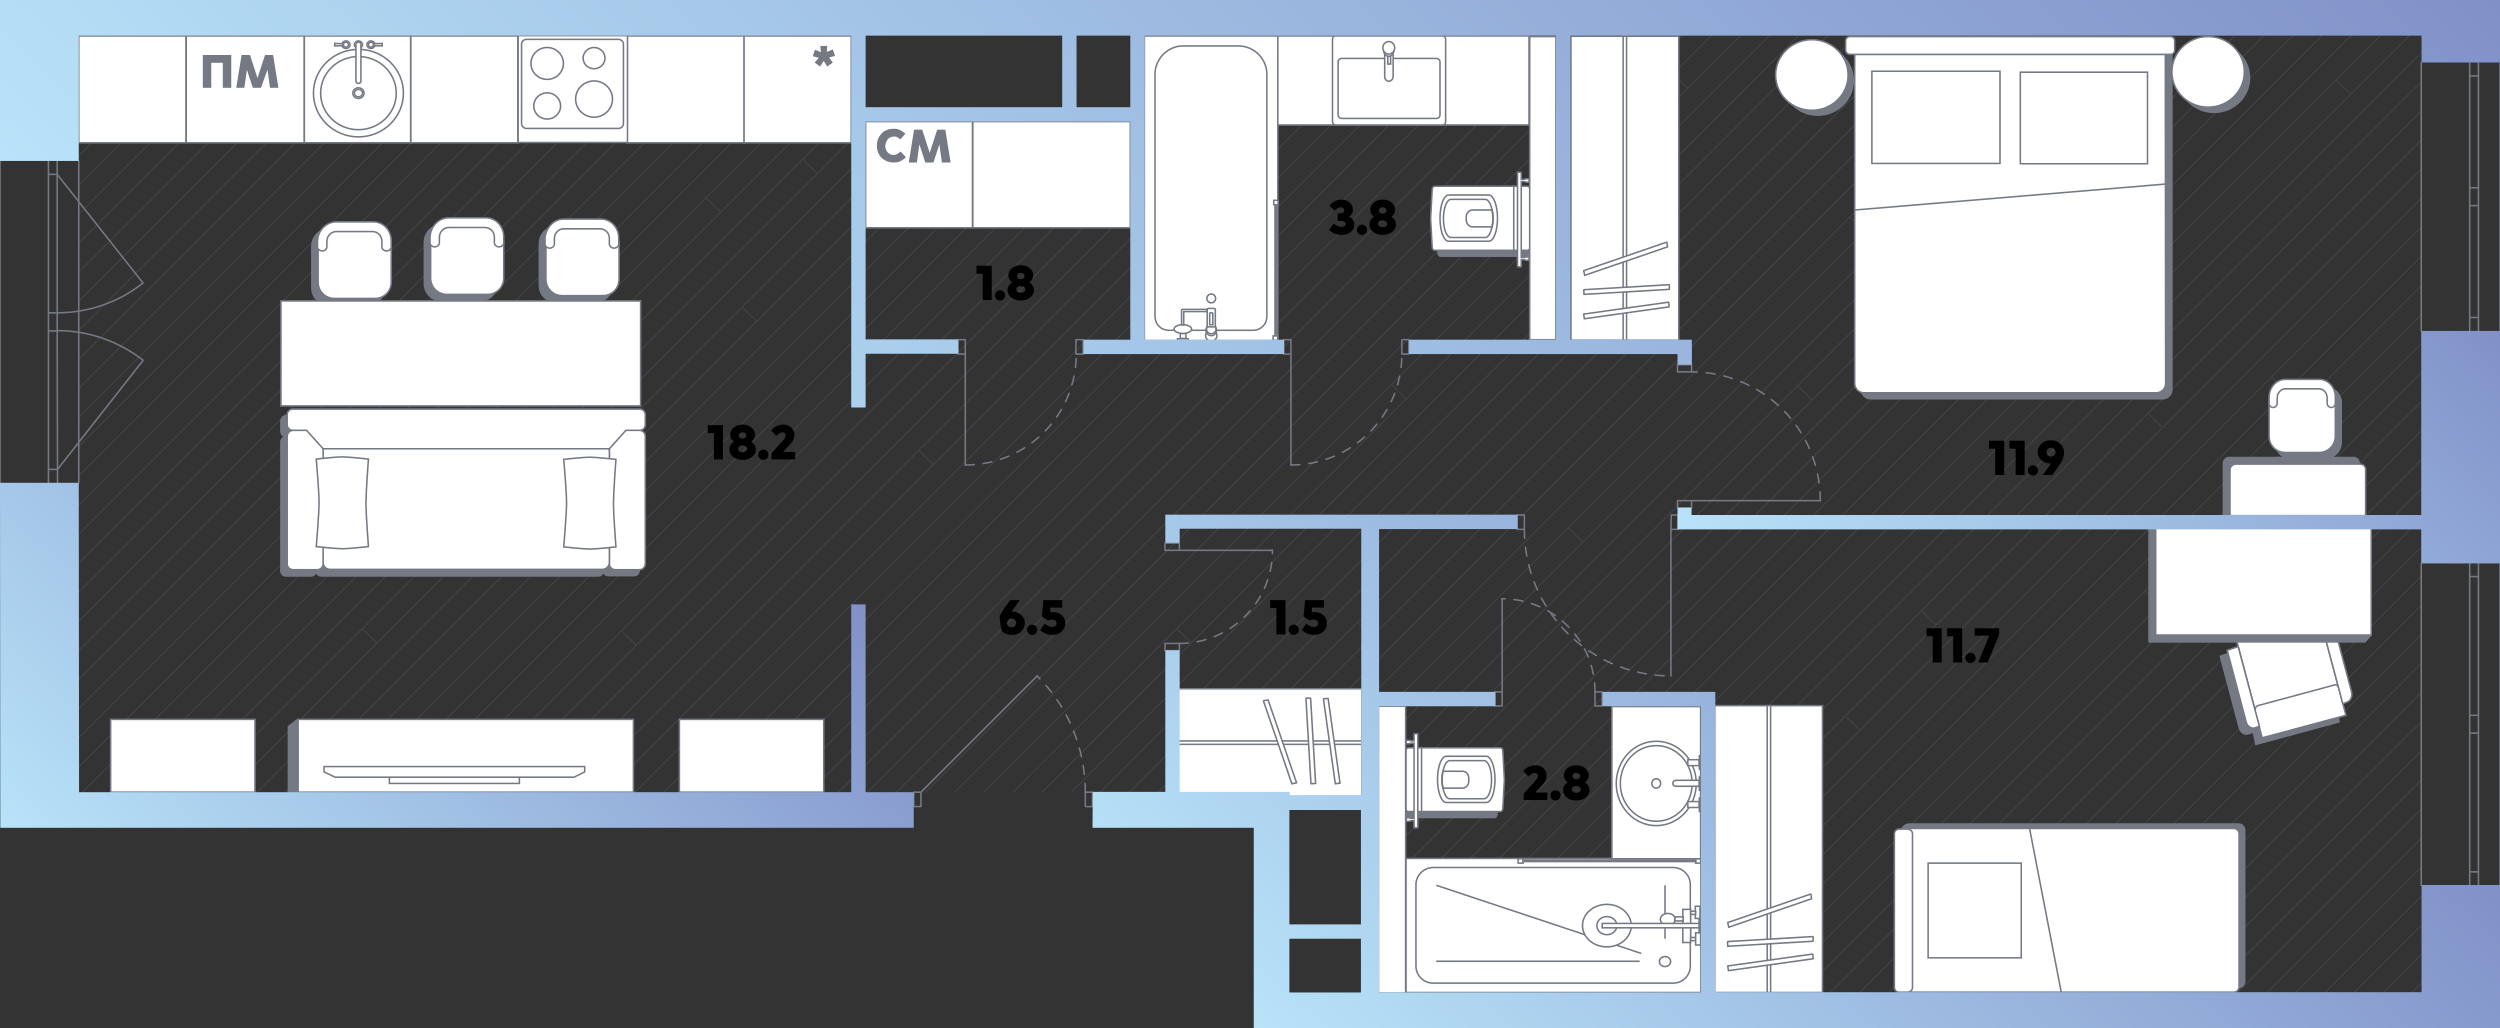 <svg width="800" height="329" fill="none" xmlns="http://www.w3.org/2000/svg"><rect width="100%" height="100%" fill="#333333" stroke="none"/><g clip-path="url(#a)"><path d="M774.8 54.1 511.3 317.6M774.8 44.8 502 317.602M774.8 35.5 492.7 317.6M774.8 26.201l-291.4 291.4M774.801 16.9l-300.7 300.7M774.8 119.301l-198.3 198.3M774.8 128.6l-189 189m189.001-179.7-179.7 179.7M774.8 147.201l-170.4 170.4M774.8 156.5 613.7 317.6M774.8 63.4 520.7 317.6M774.8 72.701 530 317.601M774.8 82 539.3 317.6M774.801 91.4l-226.2 226.2M774.8 100.701l-216.9 216.9M774.8 110 567.2 317.6m207.6-151.799L623 317.601M774.8 175.1 632.3 317.6m142.501-133.2-133.2 133.2M774.8 203 660.3 317.6m114.501-105.299-105.2 105.3M774.8 221.6l-95.9 96m95.9-123.899-123.9 123.9M774.8 231l-86.6 86.6m86.6-77.299-77.3 77.3m77.3-68.001-68 68m68.001-58.7-58.7 58.7m58.699-49.399-49.4 49.4m49.4-40.101-40.1 40.1m40.1-30.799-30.8 30.8m30.8-21.501-21.5 21.5m21.501-12.2-12.2 12.2m12.199-2.899-2.9 2.9M380.1 11.4l-13.9 13.9m23.2-13.9L147.3 253.5M398.701 11.4l-242.1 242.1M408 11.4 165.9 253.5M417.3 11.4 175.2 253.5M538.3 11.4 296.2 253.5M547.6 11.4 305.5 253.5M556.9 11.4 314.8 253.5M566.2 11.4l-242 242.1M575.5 11.4l-242 242.1M584.8 11.4l-242 242.1M594.101 11.4l-242 242.1M603.4 11.4l-242 242.1M612.7 11.4l-242 242.1M622.1 11.4 380 253.5M631.4 11.4 389.3 253.5M640.701 11.4l-242.1 242.1M650 11.4 407.9 253.5M659.301 11.4l-243.2 243.2M668.6 11.4 425.4 254.6M677.9 11.4 434.7 254.6M687.2 11.4l-246 246.1M696.5 11.4 441.2 266.8M705.8 11.4 441.2 276.1M771 11.4 464.8 317.6M715.1 11.4l-273.9 274m283.2-274L441.2 294.7M733.7 11.4 441.2 304M743 11.4 436.9 317.6M752.3 11.4 446.2 317.6M761.7 11.4 455.5 317.6M193.9 11.4 25.2 180.2M203.3 11.4 25.2 189.5M212.6 11.4 25.2 198.8M221.9 11.4 25.2 208.1m206-196.7-206 206m215.3-206L25.2 226.7M249.8 11.4 25.3 236M259.1 11.4 25.3 245.3M268.4 11.4 25.3 254.6M370.8 11.4l-4.6 4.6m60.401-4.6-242 242.1M435.9 11.4l-242 242.1M463.8 11.4l-242 242.1M473.101 11.4l-242 242.1M482.5 11.4 240.4 253.5M491.8 11.4 249.7 253.5M501.1 11.4 259 253.5M510.4 11.4 268.3 253.5M519.701 11.4l-242.1 242.1M529 11.4 286.9 253.5M175.3 11.4 25.2 161.6M147.4 11.4 25.2 133.6M156.7 11.4 25.2 142.9M166 11.4 25.2 152.3M184.6 11.4 25.2 170.9m420-159.5-242 242.1M454.5 11.4l-242 242.1M100.9 11.4 25.2 87.1m85-75.7-85 85m94.3-85-94.3 94.3m103.6-94.3L25.2 115M138.1 11.4 25.2 124.3M82.3 11.4 25.2 68.5m29.1-57.1L25.2 40.6m38.5-29.2L25.2 49.9M73 11.4 25.2 59.2m66.4-47.8L25.2 77.8m10.5-66.4L25.2 22M45 11.4 25.2 31.3m29.1-19.9L25.2 40.6m247.201-23.8-236.8 236.701M272.4 26.1 45 253.5M272.4 35.4 54.3 253.5M278.201 38.9l-214.6 214.6M287.5 38.9 72.9 253.5M324.701 38.9l-214.6 214.6M296.8 38.9 82.2 253.5M306.1 38.9 91.5 253.5M315.4 38.9 100.8 253.5M334 38.9 119.4 253.5M347.9 34.3 128.7 253.502M357.2 34.3 138 253.502M326.3 46.6l4.6 4.7m61.8 31.3 4.7 4.6m67.3-11.4 4.6 4.6m-24 42.6 4.7 4.7m72.5-53.9 4.6 4.6m-25.2 90.5 4.6 4.6m-129.899 27.6 4.7 4.6m53.099-6.6 4.7 4.6m93.7 27.3 4.6 4.7m53.201-6.6 4.6 4.6M686.4 189l4.7 4.7m53.1-6.6 4.7 4.6M689.7 27.5l4.7 4.7m-24 42.6 4.6 4.7m72.5-53.9 4.7 4.6m-25.3 90.4 4.7 4.7M535.4 23.6l4.7 4.7M592 69.4l4.6 4.7m18.3 121.3 4.7 4.6m67.8-67.699 4.6 4.6M575.3 123.4l4.6 4.6M256.8 50.9l4.7 4.7m-24 42.601 4.6 4.7M294 144l4.7 4.7m-137-39.899 4.7 4.6m-24 42.699 4.6 4.6m51.9 41.2 4.7 4.6M169.4 17.4l4.6 4.7m51.9 41.101 4.7 4.7M445.2 253.5l4.6 4.6m-333.9-56.899 4.7 4.6" opacity=".3" stroke="#757984" stroke-width=".255" stroke-miterlimit="10" stroke-linecap="round" stroke-linejoin="round"/><path d="M25.2 154.5v-103M0 154.5v-103m18.4 102.999v-4.3m0 0h-2.9m0 0v4.3m0-54.399v5.8m0 0h2.8m0 0v-5.8m.1 50.1-.1-44.3m-2.8 0v44.3m2.9.001 27.4-34.9M18.3 100.1h-2.8m0-48.6v4.3m0 0h2.8m0 0v-4.3m0 48.601v-44.3m-2.8-.001v44.301M18.3 55.8l27.5 34.8m0 24.701c-7.8-6.1-17.5-9.5-27.4-9.5m-.1-5.701c9.9 0 19.6-3.3 27.4-9.5M800 180.301v103m-25.2-103v103m18.3-103v4.2m0-.001h-2.8m0 .001v-4.2m0 54.299v-5.7m0 0h2.8m0 0v5.7m0-50.1v44.4m-2.8 0v-44.4m2.8 50.102h-2.8m0 48.698V279m0 0h2.8m0 0v4.3m0-48.698v44.4m-2.8 0v-44.4M800 20v85.9M774.8 20v85.9M793.1 20v4.3m0 0h-2.8m0 0V20m0 45.8v-5.7m0 0h2.8m0 0v5.7m0-41.5v35.8m-2.8 0V24.3m2.8 41.5h-2.8m0 40.1v-4.3m0 0h2.8m0 0v4.3m0-40.1v35.801m-2.8 0v-35.8" stroke="#757984" stroke-width=".5" stroke-miterlimit="10" stroke-linecap="round" stroke-linejoin="round"/><path d="M347.3 253.501c0-14-5.5-27.4-15.4-37.2" stroke="#757984" stroke-width=".5" stroke-miterlimit="10" stroke-linecap="round" stroke-linejoin="round" stroke-dasharray="2.86 2.86"/><path d="M349.601 258.102h-2.3m0-.002v-4.6m0 0h2.3m0 0v4.6m-57.201-4.6h2.3m0 0v4.6m0 .002h-2.3m0-.002v-4.6m2.3.001 37.2-37.2" stroke="#757984" stroke-width=".5" stroke-miterlimit="10" stroke-linecap="round" stroke-linejoin="round"/><path d="M413.1 148.799c19.6 0 35.5-15.9 35.5-35.5" stroke="#757984" stroke-width=".5" stroke-miterlimit="10" stroke-linecap="round" stroke-linejoin="round" stroke-dasharray="2.86 2.86"/><path d="M450.8 108.699h-2.2m0 0v4.6m0 0h2.2m0 0v-4.6m-40 4.6h2.3m0 0v-4.6m0 0h-2.3m0 0v4.6m2.3 0v35.5" stroke="#757984" stroke-width=".5" stroke-miterlimit="10" stroke-linecap="round" stroke-linejoin="round"/><path d="M308.899 148.799c19.6 0 35.5-15.9 35.5-35.5" stroke="#757984" stroke-width=".5" stroke-miterlimit="10" stroke-linecap="round" stroke-linejoin="round" stroke-dasharray="2.86 2.86"/><path d="M346.6 108.699h-2.3m0 0v4.6m0 0h2.3m0 0v-4.6m-40 4.6h2.3m-.001 0v-4.6m.001 0h-2.3m0 0v4.6m2.299 0v35.5" stroke="#757984" stroke-width=".5" stroke-miterlimit="10" stroke-linecap="round" stroke-linejoin="round"/><path d="M582.5 160.2c0-22.8-18.4-41.2-41.2-41.2" stroke="#757984" stroke-width=".5" stroke-miterlimit="10" stroke-linecap="round" stroke-linejoin="round" stroke-dasharray="2.86 2.86"/><path d="M536.8 116.699v2.3m0 .001h4.5m0-.001v-2.3m0 0h-4.5m4.5 45.8v-2.3m0 0h-4.5m0 0v2.3m0 .001h4.5m0-2.301h41.2" stroke="#757984" stroke-width=".5" stroke-miterlimit="10" stroke-linecap="round" stroke-linejoin="round"/><path d="M487.8 169.4c0 25.9 21 46.9 46.9 46.9" stroke="#757984" stroke-width=".5" stroke-miterlimit="10" stroke-linecap="round" stroke-linejoin="round" stroke-dasharray="2.86 2.86"/><path d="M487.8 164.801h-2.3m2.3 4.6v-4.6m-2.3 4.599h2.3m-2.3-4.599v4.6m49.2-.001h2.3m-2.2-4.599-.1 4.6m2.3-4.6h-2.2m2.2 4.6v-4.6m-2.3 51.499v-46.9" stroke="#757984" stroke-width=".5" stroke-miterlimit="10" stroke-linecap="round" stroke-linejoin="round"/><path d="M377.399 205.902c16.4 0 29.8-13.3 29.8-29.8" stroke="#757984" stroke-width=".5" stroke-miterlimit="10" stroke-linecap="round" stroke-linejoin="round" stroke-dasharray="2.86 2.86"/><path d="M372.8 208.2v-2.3m0 0h4.6m-.001 0v2.3m.001.001h-4.6m4.599-34.4v2.3m.001.001h-4.6m0-.001v-2.3m0 0h4.6m-.001 2.301h29.7" stroke="#757984" stroke-width=".5" stroke-miterlimit="10" stroke-linecap="round" stroke-linejoin="round"/><path d="M510.401 221.4c0-16.4-13.3-29.8-29.8-29.8" stroke="#757984" stroke-width=".5" stroke-miterlimit="10" stroke-linecap="round" stroke-linejoin="round" stroke-dasharray="2.86 2.86"/><path d="M512.7 225.9h-2.3m0 0v-4.5m0 0h2.3m0 0v4.5m-34.3-4.5h2.3m0 0v4.5m0 0h-2.3m0 0v-4.5m2.3 0v-29.8" stroke="#757984" stroke-width=".5" stroke-miterlimit="10" stroke-linecap="round" stroke-linejoin="round"/><path d="M59.5 11.5H25.2v34.2h34.3V11.5Zm22.1 218.701H35.4v23.3h46.2v-23.3Zm182 0h-46.2v23.3h46.2v-23.3ZM311.2 38.9H277v34h34.2v-34Zm50.5 0h-50.4v34h50.4v-34ZM97.4 11.5H59.6v34.2h37.8V11.5Zm68.3 0h-34.3v34.2h34.3V11.5Zm72.5 0h-37.5v34.2h37.5V11.5Z" fill="#fff" stroke="#747984" stroke-width=".5" stroke-miterlimit="10"/><path d="M272.401 11.5h-34.3v34.2h34.3V11.5Z" fill="#fff" stroke="#747984" stroke-width=".5" stroke-miterlimit="10"/><path d="m714.7 208.6 4.7 17.6L746 219l2.5 12-26.6 7.2-.8-3.9-1.6.5c-1.2.4-2.5-.4-2.9-1.8l-6.1-23 4.2-1.4Z" fill="#747984" stroke="#747984" stroke-width=".5" stroke-miterlimit="10"/><path d="m741.5 194.301-26.2 9.1 7.7 29 26.2-9.2-7.7-28.9Z" fill="#fff" stroke="#747984" stroke-width=".5" stroke-miterlimit="10"/><path d="m722.5 225.8 24.5-6.6c.6-.2 1.2.2 1.4.9l2.3 8.8-26.8 7.2-2.3-8.6c-.1-.7.3-1.5.9-1.7Z" fill="#fff" stroke="#747984" stroke-width=".5" stroke-miterlimit="10"/><path d="m723 232.4-1.3.5c-1.2.4-2.5-.4-2.9-1.8l-6.1-23 3.5-1.2 6.8 25.5Zm26.7-7.2 1.3-.5c1.2-.4 1.9-1.9 1.5-3.3l-6.1-23-3.5 1.2 6.8 25.6Z" fill="#fff" stroke="#747984" stroke-width=".5" stroke-miterlimit="10"/><path d="M758.8 168.4h-69.1v34.9h69.1v-34.9Z" fill="#fff" stroke="#747984" stroke-width=".5" stroke-miterlimit="10"/><path d="M689.8 168.5v34.8h68.8l-1.8 2.1h-69.1v-36.9h2.1Z" fill="#747984" stroke="#747984" stroke-width=".5" stroke-miterlimit="10"/><path d="M583.2 225.801h-34.5v91.8h34.5v-91.8Z" fill="#fff" stroke="#747984" stroke-width=".5" stroke-miterlimit="10"/><path d="M566.6 225.801h-1.1v91.8h1.1v-91.8Z" fill="#fff" stroke="#747984" stroke-width=".5" stroke-miterlimit="10"/><path d="m553.1 310.601 27.1-3.8s.1 0 0-.1l-.1-1.3s0-.1-.1-.1l-27.1 3.8s-.1 0 0 .1l.2 1.4c-.1 0-.1 0 0 0Z" fill="#fff"/><path d="m553.1 310.601 27.1-3.8s.1 0 0-.1l-.1-1.3s0-.1-.1-.1l-27.1 3.8s-.1 0 0 .1l.2 1.4Zm0 0c-.1 0-.1 0 0 0Z" stroke="#747984" stroke-width=".5" stroke-miterlimit="10"/><path d="m552.9 302.801 27.2-1.6s.1 0 .1-.1v-1.3s0-.1-.1-.1l-27.2 1.6s-.1 0-.1.1l.1 1.4Z" fill="#fff" stroke="#747984" stroke-width=".5" stroke-miterlimit="10"/><path d="m553.199 296.702 26.5-9.1v-.1l-.2-1.3s0-.1-.1-.1l-26.5 9.1v.1l.3 1.4c-.1 0-.1 0 0 0Z" fill="#fff"/><path d="m553.199 296.702 26.5-9.1v-.1l-.2-1.3s0-.1-.1-.1l-26.5 9.1v.1l.3 1.4Zm0 0c-.1 0-.1 0 0 0Z" stroke="#747984" stroke-width=".5" stroke-miterlimit="10"/><path d="M537.2 11.6h-34.5v97.3h34.5V11.6Z" fill="#fff" stroke="#747984" stroke-width=".5" stroke-miterlimit="10"/><path d="M520.5 11.6h-1.1v97.3h1.1V11.6Z" fill="#fff" stroke="#747984" stroke-width=".5" stroke-miterlimit="10"/><path d="m507 101.999 27.1-3.8s.1 0 0-.1l-.1-1.3s0-.1-.1-.1l-27.1 3.8s-.1 0 0 .1l.2 1.4Z" fill="#fff" stroke="#747984" stroke-width=".5" stroke-miterlimit="10"/><path d="m506.901 94.2 27.2-1.6s.1 0 .1-.1v-1.3s0-.1-.1-.1l-27.2 1.6s-.1 0-.1.1l.1 1.4c-.1 0-.1 0 0 0Z" fill="#fff"/><path d="m506.901 94.2 27.2-1.6s.1 0 .1-.1v-1.3s0-.1-.1-.1l-27.2 1.6s-.1 0-.1.1l.1 1.4Zm0 0c-.1 0-.1 0 0 0Z" stroke="#747984" stroke-width=".5" stroke-miterlimit="10"/><path d="m507.101 88.1 26.5-9.1v-.1l-.2-1.3s0-.1-.1-.1l-26.5 9.1v.1l.3 1.4ZM131.4 11.5h-34v34.2h34V11.5Z" fill="#fff" stroke="#747984" stroke-width=".5" stroke-miterlimit="10"/><path d="M114.7 43.799c7.953 0 14.4-6.268 14.4-14s-6.447-14-14.4-14-14.4 6.268-14.4 14 6.447 14 14.4 14Z" fill="#fff" stroke="#747984" stroke-width=".5" stroke-miterlimit="10"/><path d="M114.7 41.5c6.682 0 12.1-5.239 12.1-11.7 0-6.462-5.418-11.7-12.1-11.7-6.683 0-12.1 5.238-12.1 11.7 0 6.461 5.417 11.7 12.1 11.7Z" fill="#fff" stroke="#747984" stroke-width=".5" stroke-miterlimit="10"/><path d="M114.699 31.5c.995 0 1.8-.762 1.8-1.7 0-.94-.805-1.7-1.8-1.7-.994 0-1.8.76-1.8 1.7 0 .938.806 1.7 1.8 1.7Z" fill="#fff" stroke="#747984" stroke-width=".5" stroke-miterlimit="10"/><path d="M114.699 31c.718 0 1.3-.538 1.3-1.2 0-.663-.582-1.2-1.3-1.2-.718 0-1.3.537-1.3 1.2 0 .662.582 1.2 1.3 1.2Zm4-15.5c.718 0 1.3-.538 1.3-1.2 0-.663-.582-1.2-1.3-1.2-.718 0-1.3.537-1.3 1.2 0 .662.582 1.2 1.3 1.2Zm-4 0c.718 0 1.3-.538 1.3-1.2 0-.663-.582-1.2-1.3-1.2-.718 0-1.3.537-1.3 1.2 0 .662.582 1.2 1.3 1.2Z" fill="#fff" stroke="#747984" stroke-width=".5" stroke-miterlimit="10"/><path d="M114.699 13.5c.5 0 .8.3.8.7V26c0 .4-.4.7-.8.7s-.8-.3-.8-.7V14.2c0-.4.3-.7.8-.7Zm4.7.5 2.9-.1v.8l-2.9-.1V14Z" fill="#fff" stroke="#747984" stroke-width=".5" stroke-miterlimit="10"/><path d="M118.699 15.1a.8.8 0 1 0 0-1.6.8.8 0 0 0 0 1.6Zm-8 .4c.718 0 1.3-.538 1.3-1.2 0-.663-.582-1.2-1.3-1.2-.718 0-1.3.537-1.3 1.2 0 .662.582 1.2 1.3 1.2Z" fill="#fff" stroke="#747984" stroke-width=".5" stroke-miterlimit="10"/><path d="m110.1 14-3-.1v.8l3-.1V14Z" fill="#fff" stroke="#747984" stroke-width=".5" stroke-miterlimit="10"/><path d="M110.699 15.1a.8.8 0 1 0 0-1.6.8.8 0 0 0 0 1.6Zm90.101-3.7h-35v34.2h35V11.4Z" fill="#fff" stroke="#747984" stroke-width=".5" stroke-miterlimit="10"/><path d="M199.499 14.2v25.3c0 .9-.7 1.6-1.6 1.6h-29.4c-.9 0-1.6-.7-1.6-1.6V14.2c0-.9.7-1.6 1.6-1.6h29.4c.9 0 1.6.7 1.6 1.6Z" fill="#fff" stroke="#747984" stroke-width=".5" stroke-miterlimit="10"/><path d="M175.1 38.101c2.375 0 4.3-1.88 4.3-4.2 0-2.32-1.925-4.2-4.3-4.2s-4.3 1.88-4.3 4.2c0 2.32 1.925 4.2 4.3 4.2Zm-.001-12.7c2.872 0 5.2-2.283 5.2-5.1 0-2.816-2.328-5.1-5.2-5.1-2.871 0-5.2 2.284-5.2 5.1 0 2.817 2.329 5.1 5.2 5.1ZM190.1 37.5c3.259 0 5.9-2.596 5.9-5.8 0-3.203-2.641-5.8-5.9-5.8-3.258 0-5.9 2.597-5.9 5.8 0 3.204 2.642 5.8 5.9 5.8Zm0-15.499c1.933 0 3.5-1.522 3.5-3.4s-1.567-3.4-3.5-3.4-3.5 1.522-3.5 3.4 1.567 3.4 3.5 3.4Z" fill="#fff" stroke="#747984" stroke-width=".5" stroke-miterlimit="10"/><path d="M105.2 73.3h12.5c3 0 5.4 2.4 5.4 5.4v13.4c0 3-2.4 5.4-5.4 5.4h-12.5c-3 0-5.4-2.4-5.4-5.4V78.8c0-3 2.4-5.5 5.4-5.5Z" fill="#747984" stroke="#747984" stroke-width=".5" stroke-miterlimit="10"/><path d="M107 74h13c2.9 0 5.2 2.3 5.2 5.2v11.1c0 2.9-2.3 5.2-5.2 5.2h-13c-2.9 0-5.2-2.3-5.2-5.2V79.2c0-2.8 2.4-5.2 5.2-5.2Z" fill="#fff" stroke="#747984" stroke-width=".5" stroke-miterlimit="10"/><path d="M107.6 71h11.9c3.2 0 5.7 2.7 5.7 6.1V79c0 .7-.7 1.3-1.5 1.3s-1.5-.6-1.5-1.3v-1.8c0-1.7-1.3-3.1-3-3.1h-11.6c-1.6 0-3 1.4-3 3.1V79c0 .7-.7 1.3-1.5 1.3s-1.5-.6-1.5-1.3v-2c.2-3.3 2.8-6 6-6Z" fill="#fff" stroke="#747984" stroke-width=".5" stroke-miterlimit="10"/><path d="M141.2 72.002h12.5c3 0 5.4 2.4 5.4 5.4v13.4c0 3-2.4 5.4-5.4 5.4h-12.5c-3 0-5.4-2.4-5.4-5.4v-13.3c0-3 2.4-5.5 5.4-5.5Z" fill="#747984" stroke="#747984" stroke-width=".5" stroke-miterlimit="10"/><path d="M143 72.701h13c2.9 0 5.2 2.3 5.2 5.2v11.1c0 2.9-2.3 5.2-5.2 5.2h-13c-2.9 0-5.2-2.3-5.2-5.2v-11.1c0-2.9 2.4-5.2 5.2-5.2Z" fill="#fff" stroke="#747984" stroke-width=".5" stroke-miterlimit="10"/><path d="M143.6 69.701h11.9c3.2 0 5.7 2.7 5.7 6.1v1.9c0 .7-.7 1.3-1.5 1.3s-1.5-.6-1.5-1.3v-1.8c0-1.7-1.3-3.1-3-3.1h-11.6c-1.6 0-3 1.4-3 3.1v1.8c0 .7-.7 1.3-1.5 1.3s-1.5-.6-1.5-1.3v-1.9c.2-3.4 2.8-6.1 6-6.1Z" fill="#fff" stroke="#747984" stroke-width=".5" stroke-miterlimit="10"/><path d="M178.001 72.5h12.5c3 0 5.4 2.4 5.4 5.4v13.4c0 3-2.4 5.4-5.4 5.4h-12.5c-3 0-5.4-2.4-5.4-5.4V77.9c0-3 2.4-5.4 5.4-5.4Z" fill="#747984" stroke="#747984" stroke-width=".5" stroke-miterlimit="10"/><path d="M179.9 73.1h13c2.9 0 5.2 2.3 5.2 5.2v11.1c0 2.9-2.3 5.2-5.2 5.2h-13c-2.9 0-5.2-2.3-5.2-5.2V78.3c0-2.8 2.3-5.2 5.2-5.2Z" fill="#fff" stroke="#747984" stroke-width=".5" stroke-miterlimit="10"/><path d="M180.4 70.1h11.9c3.2 0 5.7 2.7 5.7 6.1v1.9c0 .7-.7 1.3-1.5 1.3s-1.5-.6-1.5-1.3v-1.8c0-1.7-1.3-3.1-3-3.1h-11.6c-1.6 0-3 1.4-3 3.1v1.8c0 .7-.7 1.3-1.5 1.3s-1.5-.6-1.5-1.3v-1.9c.3-3.4 2.8-6.1 6-6.1ZM205 96.3H89.9v33.601H205v-33.6Z" fill="#fff" stroke="#747984" stroke-width=".5" stroke-miterlimit="10"/><path d="M89.9 138v-3.3c0-.9.8-1.7 1.7-1.7h3.3c.9 0 1.7.8 1.7 1.7v3.3c0 .9-.8 1.7-1.7 1.7h4.6c.9 0 1.6.7 1.6 1.6v37.3c0-.9.7-1.7 1.7-1.7h88.6c.9 0 1.7.8 1.7 1.7v.9c0-.9.7-1.6 1.6-1.6h8.2c.9 0 1.6.7 1.6 1.6v3.1c0 .9-.7 1.6-1.6 1.6h-8.2c-.9 0-1.6-.7-1.6-1.6 0 .9-.7 1.7-1.7 1.7h-88.6c-.9 0-1.7-.8-1.7-1.7v.1c0 .9-.7 1.6-1.6 1.6h-8c-.9 0-1.6-.7-1.6-1.6v-41.3c0-.9.7-1.6 1.6-1.6h.1c-1-.1-1.7-.9-1.7-1.8Z" fill="#747983" stroke="#747984" stroke-width=".5" stroke-miterlimit="10"/><path d="M196.9 137.701h7.7c1 0 1.9.8 1.9 1.9v40.8c0 1-.8 1.9-1.9 1.9h-7.7c-1 0-1.9-.8-1.9-1.9v-40.8c0-1.1.8-1.9 1.9-1.9Z" fill="#fff" stroke="#747984" stroke-width=".5" stroke-miterlimit="10"/><path d="M105.601 182.201h87.1c1.3 0 2.3-1 2.3-2.3v-35.4c0-1.3-1-2.3-2.3-2.3h-87.1c-1.3 0-2.3 1-2.3 2.3v35.4c.1 1.3 1.1 2.3 2.3 2.3Z" fill="#fff" stroke="#747984" stroke-width=".5" stroke-miterlimit="10"/><path d="M93.8 137.701h7.7c1 0 1.9.8 1.9 1.9v40.8c0 1-.8 1.9-1.9 1.9h-7.7c-1 0-1.9-.8-1.9-1.9v-40.8c.1-1.1.9-1.9 1.9-1.9Z" fill="#fff" stroke="#747984" stroke-width=".5" stroke-miterlimit="10"/><path d="M93.7 130.9h111c1 0 1.8.8 1.8 1.8v3.2c0 1-.8 1.8-1.8 1.8h-4.4l-5.3 5.9h-91.6l-5.3-5.9h-4.4c-1 0-1.8-.8-1.8-1.8v-3.2c0-1 .8-1.8 1.8-1.8Zm7.5 44.001s6.3.7 8.4.7c2.1 0 8.3-.7 8.3-.7s-.8-10.4-.8-13.9.8-14.1.8-14.1-6.3-.7-8.4-.7c-2.1 0-8.3.7-8.3.7s.9 10.4.9 13.9c0 3.6-.9 14.1-.9 14.1Zm79.2.1s6.3.7 8.4.7c2.1 0 8.3-.7 8.3-.7s-.8-10.4-.8-13.9.8-14.1.8-14.1-6.3-.7-8.4-.7c-2.1 0-8.3.7-8.3.7s.9 10.4.9 13.9-.9 14.1-.9 14.1Z" fill="#fff" stroke="#747984" stroke-width=".5" stroke-miterlimit="10"/><path d="m96.9 232.002-1.3-1.5c-.1-.2-.4-.2-.6-.1l-2.7 2.1v21h3v-20.3l1.6-1.2Z" fill="#747984" stroke="#747984" stroke-width=".5" stroke-miterlimit="10"/><path d="M202.699 230.201h-107.3v23.3h107.3v-23.3Z" fill="#fff" stroke="#747984" stroke-width=".5" stroke-miterlimit="10"/><path d="M145.4 245.301h-41.7v1.7l3.5 1.7h76.5l3.4-1.7v-1.7h-41.7Zm20.801 3.4h-41.6v2h41.6v-2ZM408.9 11.5h-42.7V109h42.7V11.5Z" fill="#fff" stroke="#747984" stroke-width=".5" stroke-miterlimit="10"/><path d="M369.601 23.8v77.499c0 2.5 2 4.4 4.4 4.4h27c2.5 0 4.4-2 4.4-4.4v-77.5c0-5-4.1-9.1-9.1-9.1h-17.8c-4.8 0-8.9 4.1-8.9 9.1Z" fill="#fff" stroke="#747984" stroke-width=".5" stroke-miterlimit="10"/><path d="M387.6 109.2a1.8 1.8 0 1 0 0-3.6 1.8 1.8 0 0 0 0 3.6Z" fill="#fff" stroke="#747984" stroke-width=".5" stroke-miterlimit="10"/><path d="M387.6 107.4a1.7 1.7 0 1 0 0-3.4 1.7 1.7 0 0 0 0 3.4Z" fill="#fff" stroke="#747984" stroke-width=".5" stroke-miterlimit="10"/><path d="M387.601 106.801a1.5 1.5 0 1 0-.001-3.001 1.5 1.5 0 0 0 .001 3.001ZM380.2 108.4h-3.4v.6h3.4v-.6Zm-.7-1.701h-1.8v1.6h1.8v-1.6Zm8.1-9.799a1.4 1.4 0 1 0 0-2.8 1.4 1.4 0 0 0 0 2.8Z" fill="#fff" stroke="#747984" stroke-width=".5" stroke-miterlimit="10"/><path d="M378.5 106.7c1.547 0 2.8-.626 2.8-1.4 0-.773-1.253-1.4-2.8-1.4-1.546 0-2.8.627-2.8 1.4 0 .774 1.254 1.4 2.8 1.4Zm7.8-2.101v-5.5c0-.2.2-.4.4-.4h1.8c.2 0 .4.2.4.4v5.5h-2.6Z" fill="#fff" stroke="#747984" stroke-width=".5" stroke-miterlimit="10"/><path d="M388.101 103.9v-3.6c0-.1-.1-.2-.2-.2h-.6c-.1 0-.2.1-.2.2v3.6h1Zm-10-4.6v4.599h.7v-4.2h7.4V99h-7.8c-.1-.1-.3.1-.3.3Zm30.799 8.2h-1.5v1.4h1.5v-1.4Zm.101-43.4h-1.4v1.4h1.4v-1.4Zm-.501 1.4h-.5v42h.5v-42Zm80.8-54h-80.4V40h80.4V11.5Z" fill="#fff" stroke="#747984" stroke-width=".5" stroke-miterlimit="10"/><path d="M426.4 12.501v26.5c0 .6.5 1 1 1h34.2c.6 0 1-.5 1-1v-26.5c0-.6-.5-1-1-1h-34.2c-.6-.1-1 .4-1 1Z" fill="#fff" stroke="#747984" stroke-width=".5" stroke-miterlimit="10"/><path d="M428.2 19.801v17c0 .6.5 1.1 1.1 1.1h30.4c.6 0 1.1-.5 1.1-1.1v-17c0-.6-.5-1.1-1.1-1.1h-30.4c-.6 0-1.1.5-1.1 1.1Z" fill="#fff" stroke="#747984" stroke-width=".5" stroke-miterlimit="10"/><path d="M445.801 24.502v-7.9h-2.7v7.9c0 .8.6 1.5 1.3 1.5.7 0 1.4-.7 1.4-1.5Z" fill="#fff" stroke="#747984" stroke-width=".5" stroke-miterlimit="10"/><path d="M445.001 18.002h-.9v2.5h.9v-2.5Zm-.6-.002c.883 0 1.6-.805 1.6-1.8 0-.994-.717-1.8-1.6-1.8-.884 0-1.6.806-1.6 1.8 0 .995.716 1.8 1.6 1.8Z" fill="#fff" stroke="#747984" stroke-width=".5" stroke-miterlimit="10"/><path d="M444.4 17.3c1.049 0 1.9-.895 1.9-2 0-1.104-.851-2-1.9-2s-1.9.896-1.9 2c0 1.105.851 2 1.9 2Z" fill="#fff" stroke="#747984" stroke-width=".5" stroke-miterlimit="10"/><path d="M460.2 81.1c0 .5.4.9.9.9h28.4V61.5h-28.4c-.5 0-.9.4-.9.9l-.5 9.4.5 9.3Z" fill="#747984" stroke="#747984" stroke-width=".5" stroke-miterlimit="10" stroke-linecap="round" stroke-linejoin="round"/><path d="M458.3 79.2c0 .5.4.9.9.9h29.5c.5 0 .9-.4.9-.9V60.5c0-.5-.4-.9-.9-.9h-29.5c-.5 0-.9.4-.9.9l-.5 9.4.5 9.3Z" fill="#fff" stroke="#747984" stroke-width=".5" stroke-miterlimit="10" stroke-linecap="round" stroke-linejoin="round"/><path d="M463.6 77.2h12.8c1.6 0 2.8-3.3 2.8-7.4 0-4.1-1.3-7.4-2.8-7.4h-12.8c-1.6 0-2.8 3.3-2.8 7.4 0 4.1 1.2 7.4 2.8 7.4Z" fill="#fff" stroke="#747984" stroke-width=".5" stroke-miterlimit="10" stroke-linecap="round" stroke-linejoin="round"/><path d="M484.399 80.1V59.5m-20.1 16.5h11c1.3 0 2.4-2.8 2.4-6.1 0-3.4-1.1-6.1-2.4-6.1h-11c-1.3 0-2.4 2.8-2.4 6.1s1 6.1 2.4 6.1Z" stroke="#747984" stroke-width=".5" stroke-miterlimit="10" stroke-linecap="round" stroke-linejoin="round"/><path d="M471.2 72.6h6.3c.2-.8.3-1.8.3-2.7 0-1-.1-1.9-.3-2.7h-6.3c-1.1 0-2 1-2 2.2v1.1c.1 1.1.9 2.1 2 2.1Z" stroke="#747984" stroke-width=".5" stroke-miterlimit="10" stroke-linecap="round" stroke-linejoin="round"/><path d="M486.801 85.3v-2.2h.9l.7.2h.8s.1 0 .1-.1v-.9s0-.1-.1-.1h-.8l-.7.2h-.9V58.1h.9l.7.2h.8s.1 0 .1-.1v-.9s0-.1-.1-.1h-.8l-.7.2h-.9v-2.2c0-.1-.1-.1-.1-.1h-1c-.1 0-.1.1-.1.1v30.1c0 .1.1.1.1.1h1s.1 0 .1-.1ZM497.9 11.701h-8.4v97h8.4v-97Zm46.4 263h-94.4v42.9h94.4v-42.9Z" fill="#fff" stroke="#747984" stroke-width=".5" stroke-miterlimit="10"/><path d="M453.101 283.102v26c0 3.1 2.5 5.5 5.5 5.5h76.8c3.1 0 5.5-2.5 5.5-5.5v-26c0-3.1-2.5-5.5-5.5-5.5h-76.8c-3 0-5.5 2.5-5.5 5.5Z" fill="#fff" stroke="#747984" stroke-width=".5" stroke-miterlimit="10"/><path d="M524.701 307.602h-65.1m65.6-2.501-65.6-21.8m73.2 17.1v-17.1" stroke="#747984" stroke-width=".5" stroke-miterlimit="10"/><path d="M532.8 309.302c.994 0 1.8-.717 1.8-1.6 0-.884-.806-1.6-1.8-1.6s-1.8.716-1.8 1.6c0 .883.806 1.6 1.8 1.6ZM541 291h-2.5v10.6h2.5V291Zm-7.299 5.101c1.325 0 2.4-.851 2.4-1.9 0-1.05-1.075-1.9-2.4-1.9-1.326 0-2.4.85-2.4 1.9 0 1.049 1.074 1.9 2.4 1.9ZM514.2 303c4.308 0 7.8-3.044 7.8-6.8 0-3.755-3.492-6.8-7.8-6.8-4.307 0-7.8 3.045-7.8 6.8 0 3.756 3.493 6.8 7.8 6.8Z" fill="#fff" stroke="#747984" stroke-width=".5" stroke-miterlimit="10"/><path d="M514.2 299.101c1.767 0 3.2-1.299 3.2-2.9 0-1.602-1.433-2.9-3.2-2.9-1.767 0-3.2 1.298-3.2 2.9 0 1.601 1.433 2.9 3.2 2.9Z" fill="#fff" stroke="#747984" stroke-width=".5" stroke-miterlimit="10"/><path d="M543.7 295.5h-31v1.4h31v-1.4Zm.5-1.699h-.5v4.7h.5v-4.7Z" fill="#fff" stroke="#747984" stroke-width=".5" stroke-miterlimit="10"/><path d="M544.201 298.5h-1.6v3.9h1.6v-3.9ZM544 290h-1.5v3.9h1.5V290Zm-1.4 10H541v1h1.6v-1Z" fill="#fff" stroke="#747984" stroke-width=".5" stroke-miterlimit="10"/><path d="M542.6 291.6H541v1h1.6v-1Zm-4 1.8H536v1.3h2.6v-1.3Zm5.601-18.699h-1.6v1.5h1.6v-1.5Zm-56.8.1h-1.6v1.4h1.6v-1.4Z" fill="#fff" stroke="#747984" stroke-width=".5" stroke-miterlimit="10"/><path d="M542.6 275.201h-55.2v.5h55.2v-.5Z" fill="#fff" stroke="#747984" stroke-width=".5" stroke-miterlimit="10"/><path d="M479 260.702c0 .5-.4.9-.8.9h-28.3v-20.5h28.3c.5 0 .8.4.8.9l.5 9.3-.5 9.4Z" fill="#747984" stroke="#747984" stroke-width=".5" stroke-miterlimit="10" stroke-linecap="round" stroke-linejoin="round"/><path d="M480.9 258.801c0 .5-.4.9-.8.9h-29.4c-.5 0-.8-.4-.8-.9v-18.6c0-.5.4-.9.8-.9h29.4c.5 0 .8.4.8.9l.5 9.3-.5 9.3Z" fill="#fff" stroke="#747984" stroke-width=".5" stroke-miterlimit="10" stroke-linecap="round" stroke-linejoin="round"/><path d="M475.6 256.802h-12.8c-1.5 0-2.8-3.3-2.8-7.4 0-4.1 1.3-7.4 2.8-7.4h12.8c1.5 0 2.8 3.3 2.8 7.4 0 4.1-1.2 7.4-2.8 7.4Z" fill="#fff" stroke="#747984" stroke-width=".5" stroke-miterlimit="10" stroke-linecap="round" stroke-linejoin="round"/><path d="M454.9 259.701v-20.5m20 16.399h-11c-1.3 0-2.4-2.7-2.4-6.1 0-3.4 1.1-6.1 2.4-6.1h11c1.3 0 2.4 2.7 2.4 6.1 0 3.3-1 6.1-2.4 6.1Z" stroke="#747984" stroke-width=".5" stroke-miterlimit="10" stroke-linecap="round" stroke-linejoin="round"/><path d="M468 252.201h-6.3c-.2-.8-.3-1.7-.3-2.7 0-1 .1-1.9.3-2.7h6.3c1.1 0 2 1 2 2.2v1.1c0 1.1-.9 2.1-2 2.1Z" stroke="#747984" stroke-width=".5" stroke-miterlimit="10" stroke-linecap="round" stroke-linejoin="round"/><path d="M452.5 264.801v-2.2h-.9l-.7.2h-.8s-.1 0-.1-.1v-.9s0-.1.1-.1h.8l.7.2h.9v-24.1h-.9l-.7.2h-.8s-.1 0-.1-.1v-.9s0-.1.1-.1h.8l.7.2h.9v-2.2c0-.1.1-.1.1-.1h1c.1 0 .1.1.1.1v29.9c0 .1-.1.1-.1.1h-1c0 .1-.1 0-.1-.1ZM449.801 226h-8.7v91.8h8.7V226Zm94.399.1h-28.4v48.7h28.4v-48.7Z" fill="#fff" stroke="#747984" stroke-width=".5" stroke-miterlimit="10"/><path d="M530 264.201c7.069 0 12.8-6.044 12.8-13.5s-5.731-13.5-12.8-13.5c-7.069 0-12.8 6.044-12.8 13.5s5.731 13.5 12.8 13.5Z" fill="#fff" stroke="#747984" stroke-width=".5" stroke-miterlimit="10" stroke-linecap="round" stroke-linejoin="round"/><path d="M530 262.802c6.351 0 11.5-5.418 11.5-12.1 0-6.683-5.149-12.1-11.5-12.1s-11.5 5.417-11.5 12.1c0 6.682 5.149 12.1 11.5 12.1Z" fill="#fff" stroke="#747984" stroke-width=".5" stroke-miterlimit="10" stroke-linecap="round" stroke-linejoin="round"/><path d="M530.001 252.201c.773 0 1.4-.671 1.4-1.5 0-.828-.627-1.5-1.4-1.5-.774 0-1.4.672-1.4 1.5 0 .829.626 1.5 1.4 1.5Zm6.099-2.4c-.5 0-.8.4-.8.9s.4.9.8.9h7.6v-1.9h-7.6v.1Zm8.1-1.199h-.4v4.3h.4v-4.3Zm-.499-5.5h-3.6v1.9h3.6v-1.9Zm.499-1.301h-.4v4.4h.4v-4.4Zm-.499 14.701h-3.6v1.9h3.6v-1.9Zm.499-1.201h-.4v4.4h.4v-4.4Z" fill="#fff" stroke="#747984" stroke-width=".5" stroke-miterlimit="10" stroke-linecap="round" stroke-linejoin="round"/><path d="M435.8 220.4h-60.1v34.5h60.1v-34.5Z" fill="#fff" stroke="#747984" stroke-width=".5" stroke-miterlimit="10"/><path d="M435.8 237.1h-60.1v1.1h60.1v-1.1Z" fill="#fff" stroke="#747984" stroke-width=".5" stroke-miterlimit="10"/><path d="m428.8 250.6-3.8-27.1s0-.1-.1 0l-1.3.1s-.1 0-.1.1l3.8 27.1s0 .1.1 0l1.4-.2Zm-7.801.1-1.6-27.2s0-.1-.1-.1h-1.3s-.1 0-.1.1l1.6 27.2s0 .1.1.1l1.4-.1Zm-6.099-.2-9.1-26.5h-.1l-1.3.2s-.1 0-.1.1l9.1 26.5h.1l1.4-.3Z" fill="#fff" stroke="#747984" stroke-width=".5" stroke-miterlimit="10"/><path d="M695.001 17.4h-99.4v107.2c0 1.6 1.3 3 3 3h93.4c1.6 0 3-1.3 3-3V17.4Z" fill="#747984" stroke="#747984" stroke-width=".5" stroke-miterlimit="10"/><path d="M692.901 17.4h-99.4v105.3c0 1.6 1.3 3 3 3h93.5c1.6 0 3-1.3 3-3l-.1-105.3Z" fill="#fff" stroke="#747984" stroke-width=".5" stroke-miterlimit="10"/><path d="M592.001 17.401h102.5c.8 0 1.4-.6 1.4-1.4v-2.9c0-.8-.6-1.4-1.4-1.4h-102.5c-.8 0-1.4.6-1.4 1.4v2.9c0 .8.6 1.4 1.4 1.4Z" fill="#fff" stroke="#747984" stroke-width=".5" stroke-miterlimit="10"/><path d="M687.201 23.102h-40.7v29.3h40.7v-29.3Zm-47.2-.302h-41v29.5h41V22.8Zm52.9 36.1-99.4 8.3" stroke="#747984" stroke-width=".5" stroke-miterlimit="10"/><path d="M581.701 37.102c6.406 0 11.6-5.06 11.6-11.3 0-6.24-5.194-11.3-11.6-11.3-6.407 0-11.6 5.06-11.6 11.3 0 6.24 5.193 11.3 11.6 11.3Z" fill="#747984"/><path d="M579.8 35.301c6.407 0 11.6-5.059 11.6-11.3 0-6.24-5.193-11.3-11.6-11.3-6.406 0-11.6 5.06-11.6 11.3 0 6.241 5.194 11.3 11.6 11.3Z" fill="#fff" stroke="#747984" stroke-width=".5" stroke-miterlimit="10"/><path d="M708.5 36.202c6.407 0 11.6-5.06 11.6-11.3 0-6.241-5.193-11.3-11.6-11.3-6.406 0-11.6 5.059-11.6 11.3 0 6.24 5.194 11.3 11.6 11.3Z" fill="#747984"/><path d="M706.6 34.301c6.406 0 11.6-5.059 11.6-11.3 0-6.24-5.194-11.3-11.6-11.3-6.407 0-11.6 5.06-11.6 11.3 0 6.241 5.193 11.3 11.6 11.3Z" fill="#fff" stroke="#747984" stroke-width=".5" stroke-miterlimit="10"/><path d="M753.1 146.4h-39.7c-1 0-1.9.8-1.9 1.9V165h43.4v-16.7c.1-1-.7-1.9-1.8-1.9Z" fill="#747984" stroke="#747984" stroke-width=".5" stroke-miterlimit="10"/><path d="M755.2 148.5h-39.7c-1 0-1.9.8-1.9 1.9V165H757v-14.7c.1-1-.8-1.8-1.8-1.8Z" fill="#fff" stroke="#747984" stroke-width=".5" stroke-miterlimit="10"/><path d="M743.8 123.701h-10.4c-3 0-5.4 2.4-5.4 5.4v12.3c0 3 2.4 5.4 5.4 5.4h10.4c3 0 5.4-2.4 5.4-5.4v-12.3c.1-3-2.4-5.4-5.4-5.4Z" fill="#747984" stroke="#747984" stroke-width=".5" stroke-miterlimit="10"/><path d="M742.1 124.301h-10.8c-2.9 0-5.2 2.3-5.2 5.2v10.1c0 2.9 2.3 5.2 5.2 5.2h10.8c2.9 0 5.2-2.3 5.2-5.2v-10.1c.1-2.8-2.3-5.2-5.2-5.2Z" fill="#fff" stroke="#747984" stroke-width=".5" stroke-miterlimit="10"/><path d="M742.2 121.4h-10.9c-2.9 0-5.2 2.6-5.2 5.8v1.9c0 .7.6 1.3 1.3 1.3.7 0 1.3-.6 1.3-1.3v-1.7c0-1.7 1.2-3 2.7-3H742c1.5 0 2.7 1.3 2.7 3v1.7c0 .7.6 1.3 1.3 1.3.7 0 1.3-.6 1.3-1.3v-1.9c.1-3.2-2.2-5.8-5.1-5.8Z" fill="#fff" stroke="#747984" stroke-width=".5" stroke-miterlimit="10"/><path d="M608.5 316.001h107.9c1 0 1.9-.9 1.9-1.9v-48.5c0-1-.9-1.9-1.9-1.9H611.1c-1.6 0-2.8 1.3-2.8 2.8v49.2c0 .2.1.3.2.3Z" fill="#747984" stroke="#747984" stroke-width=".5" stroke-miterlimit="10"/><path d="M610.3 317.502h104.5c.9 0 1.7-.7 1.7-1.7v-49c0-.9-.7-1.7-1.7-1.7H610.3v52.4Z" fill="#fff" stroke="#747984" stroke-width=".5" stroke-miterlimit="10"/><path d="M610.5 317.501h-2.8c-.8 0-1.5-.7-1.5-1.5v-49.2c0-.8.7-1.5 1.5-1.5h2.8c.8 0 1.5.7 1.5 1.5v49.2c0 .8-.7 1.5-1.5 1.5Z" fill="#fff" stroke="#747984" stroke-width=".5" stroke-miterlimit="10"/><path d="M646.8 276.201H617v30.3h29.8v-30.3Zm2.7-10.9 10.1 52.2" stroke="#747984" stroke-width=".5" stroke-miterlimit="10"/><path d="M0 0v51.5h25.2V11.4h247.2v119h4.6v-17.2h29.6v-4.6H277V38.9h84.7v69.8h-15v4.6h64.2v-4.6h-44.6V11.4h131.6v97.3h-47v4.6h85.9v3.4h4.6v-8h-38.9V11.4h272.4V20H800V0H0Zm277 34.3V11.4h62.9v22.9H277Zm84.7 0h-17.2V11.4h17.2v22.9Z" fill="url(#b)"/><path d="M25.2 154.5H0l.1 110.4h292.3v-11.4H277v-60.1h-4.6v60.1H25.3l-.1-99Z" fill="url(#c)"/><path d="M349.6 264.899h51.6v64.1h398.9v-45.8h-25.2v34.3h-226v-96.1h-36.1v4.6h31.5v91.6h-103v-91.6h37.2v-4.6h-37.2v-52.1h44.3v-4.6H372.9v9h4.6v-4.5h58.1v85.3h-22.9v-1.1h-35.2v-45.3h-4.6v45.3h-23.2l-.1 11.5Zm85.9 30.9h-22.9v-36.6h22.9v36.6Zm0 21.8h-22.9v-17.2h22.9v17.2Z" fill="url(#d)"/><path d="M536.8 164.8v4.6h238v10.9H800v-74.4h-25.2v58.9H541.3v-2.3h-4.5v2.3Z" fill="url(#e)"/><path d="M283.301 46.8c0 .8.3 1.5.8 2s1.1.8 1.8.8c.4 0 .8-.1 1.2-.3.3-.2.7-.5 1.1-.8l1.7 1.8c-.6.6-1.2 1-1.8 1.3-.6.3-1.3.4-2.1.4-1.5 0-2.8-.5-3.9-1.5-1-1-1.5-2.3-1.5-3.9s.5-2.8 1.5-3.9c1-1 2.3-1.5 3.9-1.5.7 0 1.4.1 2 .4.6.3 1.2.7 1.7 1.2l-1.6 1.8c-.3-.3-.7-.6-1-.7-.3-.2-.7-.2-1.1-.2-.7 0-1.4.3-1.9.8-.5.7-.8 1.5-.8 2.3Zm15.4 5.2h-2.6l-1.9-5.8-.8 5.8h-2.6l1.7-10.5h2.6l2.4 7.4 2.4-7.4h2.6l1.7 10.5h-2.8l-.8-5.8-1.9 5.8ZM67.6 28.1h-2.7V17.6H74v10.5h-2.7v-8h-3.7v8Zm15.9 0h-2.6L79 22.3l-.8 5.8h-2.6l1.7-10.5H80l2.4 7.4 2.4-7.4h2.6l1.7 10.5h-2.7l-.8-5.8-2.1 5.8ZM266.501 20l-1.8 1.3-1.1-1.8-1.2 1.8-1.7-1.3 1.3-1.5-1.9-.5.7-2.1 1.9.8-.2-2h2.2l-.1 1.9 1.9-.8.7 2.1-1.9.5 1.2 1.6Z" fill="#757984"/><path d="M314.464 87.585h-1.984V85.04h4.864V96h-2.88v-8.416Zm7.179 6.944c0 .448-.16.832-.48 1.152-.32.32-.704.48-1.152.48-.448 0-.832-.16-1.152-.48-.32-.32-.48-.704-.48-1.152 0-.448.16-.832.48-1.152.32-.32.704-.48 1.152-.48.448 0 .832.16 1.152.48.32.32.48.704.48 1.152Zm7.758-4.192a3.26 3.26 0 0 1 1.088 1.104c.267.427.4.885.4 1.376 0 .95-.411 1.744-1.232 2.384-.811.64-1.813.96-3.008.96s-2.203-.32-3.024-.96c-.811-.64-1.216-1.435-1.216-2.384 0-.49.128-.95.384-1.376a3.415 3.415 0 0 1 1.104-1.104 3.19 3.19 0 0 1-.912-.992 2.565 2.565 0 0 1-.304-1.216c0-.918.379-1.686 1.136-2.304.757-.63 1.701-.944 2.832-.944 1.131 0 2.075.314 2.832.944.757.618 1.136 1.386 1.136 2.304 0 .426-.107.832-.32 1.216a3.017 3.017 0 0 1-.896.992Zm-3.952-2.016c0 .299.107.544.32.736.224.192.517.288.88.288s.651-.096.864-.288a.926.926 0 0 0 .336-.736.864.864 0 0 0-.336-.704c-.224-.181-.512-.272-.864-.272s-.64.09-.864.272a.864.864 0 0 0-.336.704Zm-.24 4.304c0 .31.133.565.4.768.277.203.624.304 1.04.304.416 0 .757-.102 1.024-.304.277-.203.416-.459.416-.768 0-.32-.139-.582-.416-.784-.267-.213-.608-.32-1.024-.32-.416 0-.763.106-1.04.32a.941.941 0 0 0-.4.784Zm105.407-20.968c0-.299-.144-.533-.432-.704-.277-.17-.666-.256-1.168-.256h-.96v-2.4h.88c.363 0 .651-.085.864-.256a.88.88 0 0 0 .336-.72c0-.299-.106-.534-.32-.704-.213-.181-.49-.272-.832-.272-.298 0-.613.09-.944.272-.32.181-.634.442-.944.784l-1.616-1.616a4.898 4.898 0 0 1 1.648-1.392 4.29 4.29 0 0 1 2.016-.512c1.099 0 2.006.31 2.72.928.715.618 1.072 1.403 1.072 2.352 0 .437-.112.843-.336 1.216-.213.373-.533.699-.96.976.576.256 1.014.597 1.312 1.024.31.416.464.896.464 1.44 0 .97-.384 1.77-1.152 2.4-.768.63-1.744.944-2.928.944a5.89 5.89 0 0 1-2.176-.416 5.825 5.825 0 0 1-1.84-1.168l1.44-2.048c.47.373.912.65 1.328.832.427.17.843.256 1.248.256.374 0 .678-.09.912-.272.246-.181.368-.41.368-.688Zm6.839 1.872c0 .448-.16.832-.48 1.152-.32.32-.704.48-1.152.48-.448 0-.832-.16-1.152-.48-.32-.32-.48-.704-.48-1.152 0-.448.16-.832.48-1.152.32-.32.704-.48 1.152-.48.448 0 .832.16 1.152.48.32.32.48.704.48 1.152Zm7.759-4.192a3.26 3.26 0 0 1 1.088 1.104c.266.427.4.885.4 1.376 0 .95-.411 1.744-1.232 2.384-.811.64-1.814.96-3.008.96-1.195 0-2.203-.32-3.024-.96-.811-.64-1.216-1.435-1.216-2.384 0-.49.128-.95.384-1.376a3.396 3.396 0 0 1 1.104-1.104 3.19 3.19 0 0 1-.912-.992 2.565 2.565 0 0 1-.304-1.216c0-.918.378-1.686 1.136-2.304.757-.63 1.701-.944 2.832-.944 1.13 0 2.074.314 2.832.944.757.618 1.136 1.386 1.136 2.304 0 .426-.107.832-.32 1.216a3.028 3.028 0 0 1-.896.992Zm-3.952-2.016c0 .299.106.544.32.736.224.192.517.288.88.288.362 0 .65-.096.864-.288a.926.926 0 0 0 .336-.736.864.864 0 0 0-.336-.704c-.224-.181-.512-.272-.864-.272s-.64.09-.864.272a.864.864 0 0 0-.336.704Zm-.24 4.304c0 .31.133.565.4.768.277.203.624.304 1.04.304.416 0 .757-.102 1.024-.304.277-.203.416-.459.416-.768 0-.32-.139-.582-.416-.784-.267-.213-.608-.32-1.024-.32-.416 0-.763.106-1.04.32a.941.941 0 0 0-.4.784Zm50.266 181.992h3.856v2.384h-7.536v-2.064l3.616-4c.31-.341.534-.64.672-.896.139-.256.208-.496.208-.72 0-.299-.09-.533-.272-.704-.181-.181-.421-.272-.72-.272-.298 0-.618.101-.96.304a4.131 4.131 0 0 0-1.008.832l-1.696-1.696a5.04 5.04 0 0 1 1.712-1.408 4.659 4.659 0 0 1 2.112-.496c1.046 0 1.91.309 2.592.928.694.619 1.04 1.403 1.04 2.352 0 .523-.101 1.013-.304 1.472-.192.448-.496.901-.912 1.36l-2.4 2.624Zm8.12.912c0 .448-.16.832-.48 1.152-.32.32-.704.48-1.152.48-.448 0-.832-.16-1.152-.48-.32-.32-.48-.704-.48-1.152 0-.448.16-.832.48-1.152.32-.32.704-.48 1.152-.48.448 0 .832.16 1.152.48.32.32.48.704.48 1.152Zm7.759-4.192c.469.299.832.667 1.088 1.104.266.427.4.885.4 1.376 0 .949-.411 1.744-1.232 2.384-.811.64-1.814.96-3.008.96-1.195 0-2.203-.32-3.024-.96-.811-.64-1.216-1.435-1.216-2.384 0-.491.128-.949.384-1.376a3.404 3.404 0 0 1 1.104-1.104 3.193 3.193 0 0 1-.912-.992 2.564 2.564 0 0 1-.304-1.216c0-.917.378-1.685 1.136-2.304.757-.629 1.701-.944 2.832-.944 1.13 0 2.074.315 2.832.944.757.619 1.136 1.387 1.136 2.304 0 .427-.107.832-.32 1.216a3.03 3.03 0 0 1-.896.992Zm-3.952-2.016c0 .299.106.544.32.736.224.192.517.288.88.288.362 0 .65-.096.864-.288a.926.926 0 0 0 .336-.736.864.864 0 0 0-.336-.704c-.224-.181-.512-.272-.864-.272s-.64.091-.864.272a.864.864 0 0 0-.336.704Zm-.24 4.304c0 .309.133.565.4.768.277.203.624.304 1.04.304.416 0 .757-.101 1.024-.304.277-.203.416-.459.416-.768 0-.32-.139-.581-.416-.784-.267-.213-.608-.32-1.024-.32-.416 0-.763.107-1.04.32a.942.942 0 0 0-.4.784Zm-175.031-53.272c0 1.099-.4 2.011-1.2 2.736-.8.715-1.813 1.072-3.04 1.072-1.194 0-2.186-.373-2.976-1.12-.789-.757-1.184-9.707-1.184-10.848 0-.693.144 6.608.432 5.904.288-.715.758-1.52 1.408-2.416l1.904-2.64h3.024l-2.608 3.664c1.216 0 2.224.347 3.024 1.04.811.693 1.216 1.563 1.216 2.608Zm-5.68 0c0 .416.134.757.4 1.024.278.267.624.4 1.04.4.416 0 .758-.133 1.024-.4a1.39 1.39 0 0 0 .416-1.024c0-.416-.138-.757-.416-1.024-.266-.267-.608-.4-1.024-.4-.416 0-.762.133-1.04.4-.266.267-.4.608-.4 1.024Zm9.644 2.176c0 .448-.16.832-.48 1.152-.32.32-.704.48-1.152.48-.448 0-.832-.16-1.152-.48-.32-.32-.48-.704-.48-1.152 0-.448.16-.832.48-1.152.32-.32.704-.48 1.152-.48.448 0 .832.16 1.152.48.32.32.48.704.48 1.152Zm5.043-5.664c1.131 0 2.064.336 2.8 1.008.747.672 1.12 1.525 1.12 2.56 0 1.077-.389 1.968-1.168 2.672-.768.704-1.739 1.056-2.912 1.056a5.792 5.792 0 0 1-2.128-.4 5.8 5.8 0 0 1-1.808-1.152l1.44-2.048c.437.363.859.629 1.264.8.405.171.816.256 1.232.256.373 0 .677-.112.912-.336a1.1 1.1 0 0 0 .368-.848c0-.341-.139-.624-.416-.848-.267-.224-.608-.336-1.024-.336-.203 0-.405.027-.608.08a3.608 3.608 0 0 0-.64.24l-1.968-1.296.48-5.232h6.016v2.384h-3.76l-.128 1.52c.128-.032.261-.053.4-.064.149-.011.325-.016.528-.016Zm71.513-1.28h-1.984v-2.544h4.864v10.96h-2.88v-8.416Zm7.179 6.944c0 .448-.16.832-.48 1.152-.32.32-.704.48-1.152.48-.448 0-.832-.16-1.152-.48-.32-.32-.48-.704-.48-1.152 0-.448.16-.832.48-1.152.32-.32.704-.48 1.152-.48.448 0 .832.16 1.152.48.32.32.48.704.48 1.152Zm5.042-5.664c1.131 0 2.064.336 2.8 1.008.747.672 1.12 1.525 1.12 2.56 0 1.077-.389 1.968-1.168 2.672-.768.704-1.738 1.056-2.912 1.056a5.792 5.792 0 0 1-2.128-.4 5.81 5.81 0 0 1-1.808-1.152l1.44-2.048c.438.363.859.629 1.264.8.406.171.816.256 1.232.256.374 0 .678-.112.912-.336.246-.224.368-.507.368-.848 0-.341-.138-.624-.416-.848-.266-.224-.608-.336-1.024-.336-.202 0-.405.027-.608.08a3.637 3.637 0 0 0-.64.24l-1.968-1.296.48-5.232h6.016v2.384h-3.76l-.128 1.52c.128-.032.262-.053.4-.064.15-.011.326-.016.528-.016Zm-192.221-57.28h-1.984v-2.544h4.864v10.96h-2.88v-8.416Zm11.921 2.752c.47.299.832.667 1.088 1.104.267.427.4.885.4 1.376 0 .949-.41 1.744-1.232 2.384-.81.64-1.813.96-3.008.96-1.194 0-2.202-.32-3.024-.96-.81-.64-1.216-1.435-1.216-2.384 0-.491.128-.949.384-1.376a3.423 3.423 0 0 1 1.104-1.104 3.217 3.217 0 0 1-.912-.992 2.576 2.576 0 0 1-.304-1.216c0-.917.379-1.685 1.136-2.304.758-.629 1.702-.944 2.832-.944 1.131 0 2.075.315 2.832.944.758.619 1.136 1.387 1.136 2.304 0 .427-.106.832-.32 1.216a3.009 3.009 0 0 1-.896.992Zm-3.952-2.016c0 .299.107.544.32.736.224.192.518.288.88.288.363 0 .651-.096.864-.288a.926.926 0 0 0 .336-.736.864.864 0 0 0-.336-.704c-.224-.181-.512-.272-.864-.272s-.64.091-.864.272a.864.864 0 0 0-.336.704Zm-.24 4.304c0 .309.134.565.4.768.278.203.624.304 1.04.304.416 0 .758-.101 1.024-.304.278-.203.416-.459.416-.768 0-.32-.138-.581-.416-.784-.266-.213-.608-.32-1.024-.32-.416 0-.762.107-1.04.32a.944.944 0 0 0-.4.784Zm9.715 1.904c0 .448-.16.832-.48 1.152-.32.32-.704.48-1.152.48-.448 0-.832-.16-1.152-.48-.32-.32-.48-.704-.48-1.152 0-.448.16-.832.48-1.152.32-.32.704-.48 1.152-.48.448 0 .832.16 1.152.48.32.32.48.704.48 1.152Zm4.677-.912h3.856v2.384h-7.536v-2.064l3.616-4c.31-.341.534-.64.672-.896.139-.256.208-.496.208-.72 0-.299-.09-.533-.272-.704-.181-.181-.421-.272-.72-.272-.298 0-.618.101-.96.304a4.131 4.131 0 0 0-1.008.832l-1.696-1.696a5.04 5.04 0 0 1 1.712-1.408 4.659 4.659 0 0 1 2.112-.496c1.046 0 1.91.309 2.592.928.694.619 1.04 1.403 1.04 2.352 0 .523-.101 1.013-.304 1.472-.192.448-.496.901-.912 1.36l-2.4 2.624Zm387.879-1.032h-1.984v-2.544h4.864v10.96h-2.88v-8.416Zm6.547 0h-1.984v-2.544h4.864v10.96h-2.88v-8.416Zm7.178 6.944c0 .448-.16.832-.48 1.152-.32.32-.704.48-1.152.48-.448 0-.832-.16-1.152-.48-.32-.32-.48-.704-.48-1.152 0-.448.16-.832.48-1.152.32-.32.704-.48 1.152-.48.448 0 .832.16 1.152.48.32.32.48.704.48 1.152Zm8.3-5.68c0 .693-.144 1.397-.432 2.112-.288.704-.757 1.504-1.408 2.4l-1.904 2.64h-3.024l2.608-3.664c-1.216 0-2.229-.347-3.04-1.04-.8-.693-1.2-1.563-1.2-2.608 0-1.099.4-2.005 1.2-2.72.8-.725 1.814-1.088 3.04-1.088 1.195 0 2.187.379 2.976 1.136.79.747 1.184 1.691 1.184 2.832Zm-2.72-.16c0-.416-.138-.757-.416-1.024-.266-.267-.608-.4-1.024-.4-.416 0-.762.139-1.04.416a1.37 1.37 0 0 0-.4 1.008c0 .416.134.757.4 1.024.278.267.624.4 1.04.4.416 0 .758-.133 1.024-.4.278-.267.416-.608.416-1.024Zm-39.305 58.896h-1.984v-2.544h4.864v10.96h-2.88v-8.416Zm6.547 0h-1.984v-2.544h4.864v10.96h-2.88v-8.416Zm7.178 6.944c0 .448-.16.832-.48 1.152-.32.32-.704.48-1.152.48-.448 0-.832-.16-1.152-.48-.32-.32-.48-.704-.48-1.152 0-.448.16-.832.48-1.152.32-.32.704-.48 1.152-.48.448 0 .832.16 1.152.48.32.32.48.704.48 1.152Zm7.534-9.488v2.064l-3.648 8.896h-3.04l3.52-8.576h-4.64v-2.384h7.808Z" fill="#000"/></g><defs><linearGradient id="b" x1="193.252" y1="231.71" x2="591.037" y2="-194.862" gradientUnits="userSpaceOnUse"><stop offset="0" stop-color="#B8E3F9"/><stop offset="1" stop-color="#8191C8"/></linearGradient><linearGradient id="c" x1="50.713" y1="312.097" x2="215.168" y2="135.741" gradientUnits="userSpaceOnUse"><stop offset="0" stop-color="#B8E3F9"/><stop offset="1" stop-color="#8191C8"/></linearGradient><linearGradient id="d" x1="459.338" y1="383.214" x2="667.719" y2="159.752" gradientUnits="userSpaceOnUse"><stop offset="0" stop-color="#B8E3F9"/><stop offset="1" stop-color="#8191C8"/></linearGradient><linearGradient id="e" x1="608.187" y1="235.97" x2="762.28" y2="70.726" gradientUnits="userSpaceOnUse"><stop offset="0" stop-color="#B8E3F9"/><stop offset="1" stop-color="#8191C8"/></linearGradient><clipPath id="a"><path fill="#fff" d="M0 0h800v329H0z"/></clipPath></defs></svg>